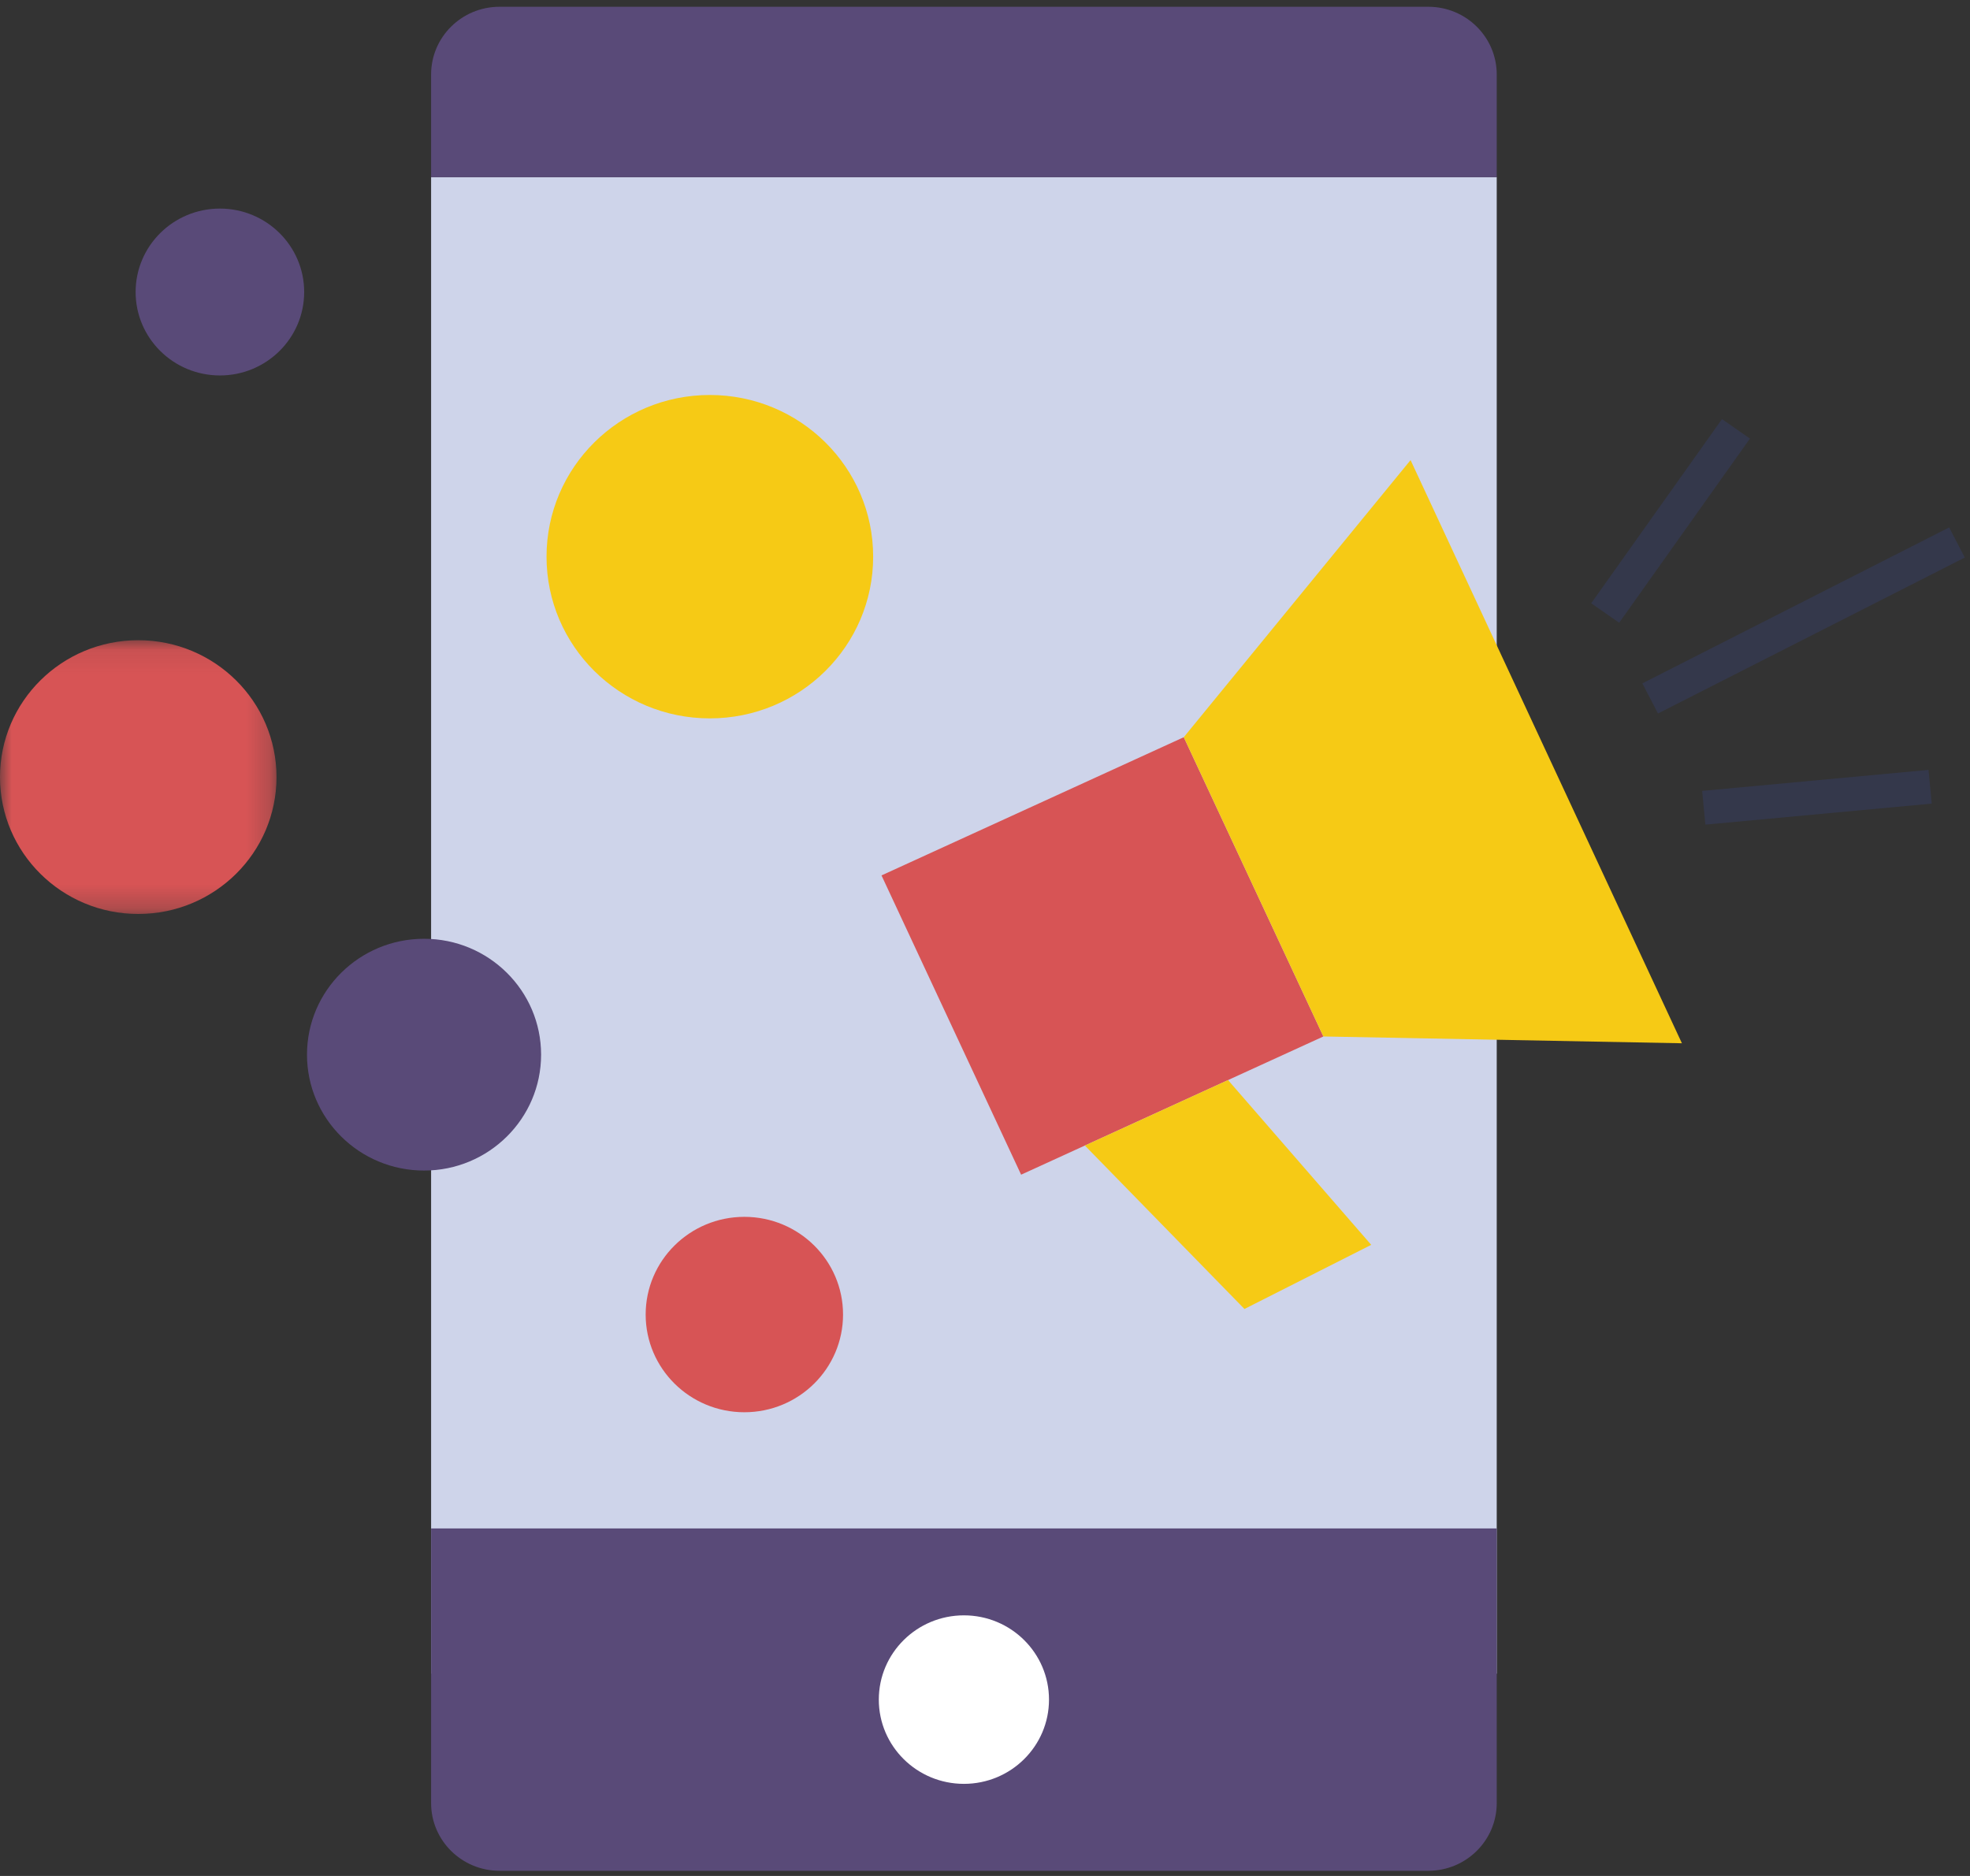 <?xml version="1.0" encoding="UTF-8"?>
<svg width="84px" height="80px" viewBox="0 0 84 80" version="1.1" xmlns="http://www.w3.org/2000/svg" xmlns:xlink="http://www.w3.org/1999/xlink">
    <rect x="0" y="0" width="84" height="80" fill="#333333" stroke="none"/>
    <!-- Generator: sketchtool 62 (101010) - https://sketch.com -->
    <title>4FAD3C83-6286-46DF-8E4F-DE26DDD76891</title>
    <desc>Created with sketchtool.</desc>
    <defs>
        <polygon id="path-1" points="0 0.086 11.79 0.086 11.79 11.76 0 11.76"></polygon>
    </defs>
    <g id="Page-1" stroke="none" stroke-width="1" fill="none" fill-rule="evenodd">
        <g id="CW_Case-Studies-Icons-+-Illustrations" transform="translate(-809, -205)">
            <g id="Group-26" transform="translate(809, 205)">
                <polygon id="Fill-1" fill="#34384B" points="70.029 29.142 70.695 30.427 83.778 23.776 83.112 22.492"></polygon>
                <polygon id="Fill-2" fill="#34384B" points="69.041 26.557 67.848 25.727 73.424 17.873 74.617 18.703"></polygon>
                <polygon id="Fill-3" fill="#34384B" points="72.716 35.166 72.579 33.728 82.232 32.832 82.368 34.27"></polygon>
                <polygon id="Fill-4" fill="#CED4EA" points="18.382 71.373 63.82 71.373 63.82 7.554 18.382 7.554"></polygon>
                <polygon id="Fill-5" fill="#D75455" points="56.428 44.2 43.54 50.094 37.587 37.332 50.475 31.438"></polygon>
                <polygon id="Fill-6" fill="#F6CA15" points="50.475 31.438 60.146 19.621 71.716 44.49 56.428 44.2"></polygon>
                <polygon id="Fill-7" fill="#F6CA15" points="46.259 48.851 53.063 55.821 58.468 53.086 52.363 46.059"></polygon>
                <g id="Group-25" transform="translate(0, 0.068)">
                    <path d="M21.298,0.221 L60.903,0.221 C62.514,0.221 63.82,1.514 63.82,3.109 L63.82,7.487 L18.382,7.487 L18.382,3.109 C18.382,1.514 19.688,0.221 21.298,0.221" id="Fill-8" fill="#594A78"></path>
                    <path d="M18.382,65.111 L63.82,65.111 L63.82,76.823 C63.82,78.418 62.514,79.711 60.903,79.711 L21.298,79.711 C19.688,79.711 18.382,78.418 18.382,76.823 L18.382,65.111 Z" id="Fill-10" fill="#594A78"></path>
                    <path d="M44.729,72.411 C44.729,74.396 43.105,76.004 41.101,76.004 C39.097,76.004 37.472,74.396 37.472,72.411 C37.472,70.427 39.097,68.818 41.101,68.818 C43.105,68.818 44.729,70.427 44.729,72.411" id="Fill-12" fill="#FFFFFF"></path>
                    <path d="M37.231,23.672 C37.231,27.48 34.113,30.567 30.267,30.567 C26.421,30.567 23.304,27.48 23.304,23.672 C23.304,19.863 26.421,16.776 30.267,16.776 C34.113,16.776 37.231,19.863 37.231,23.672" id="Fill-14" fill="#F6CA15"></path>
                    <g id="Group-18" transform="translate(0, 27.148)">
                        <mask id="mask-2" fill="white">
                            <use xlink:href="#path-1"></use>
                        </mask>
                        <g id="Clip-17"></g>
                        <path d="M11.79,5.923 C11.79,9.147 9.15,11.76 5.895,11.76 C2.639,11.76 -8.75e-05,9.147 -8.75e-05,5.923 C-8.75e-05,2.699 2.639,0.086 5.895,0.086 C9.15,0.086 11.79,2.699 11.79,5.923" id="Fill-16" fill="#D75455" mask="url(#mask-2)"></path>
                    </g>
                    <path d="M35.947,55.991 C35.947,58.292 34.063,60.157 31.739,60.157 C29.415,60.157 27.531,58.292 27.531,55.991 C27.531,53.689 29.415,51.824 31.739,51.824 C34.063,51.824 35.947,53.689 35.947,55.991" id="Fill-19" fill="#D75455"></path>
                    <path d="M23.072,44.908 C23.072,47.637 20.837,49.85 18.081,49.85 C15.325,49.85 13.09,47.637 13.09,44.908 C13.09,42.179 15.325,39.966 18.081,39.966 C20.837,39.966 23.072,42.179 23.072,44.908" id="Fill-21" fill="#594A78"></path>
                    <path d="M12.97,12.385 C12.97,14.35 11.361,15.943 9.376,15.943 C7.392,15.943 5.783,14.35 5.783,12.385 C5.783,10.42 7.392,8.827 9.376,8.827 C11.361,8.827 12.97,10.42 12.97,12.385" id="Fill-23" fill="#594A78"></path>
                </g>
            </g>
        </g>
    </g>
</svg>